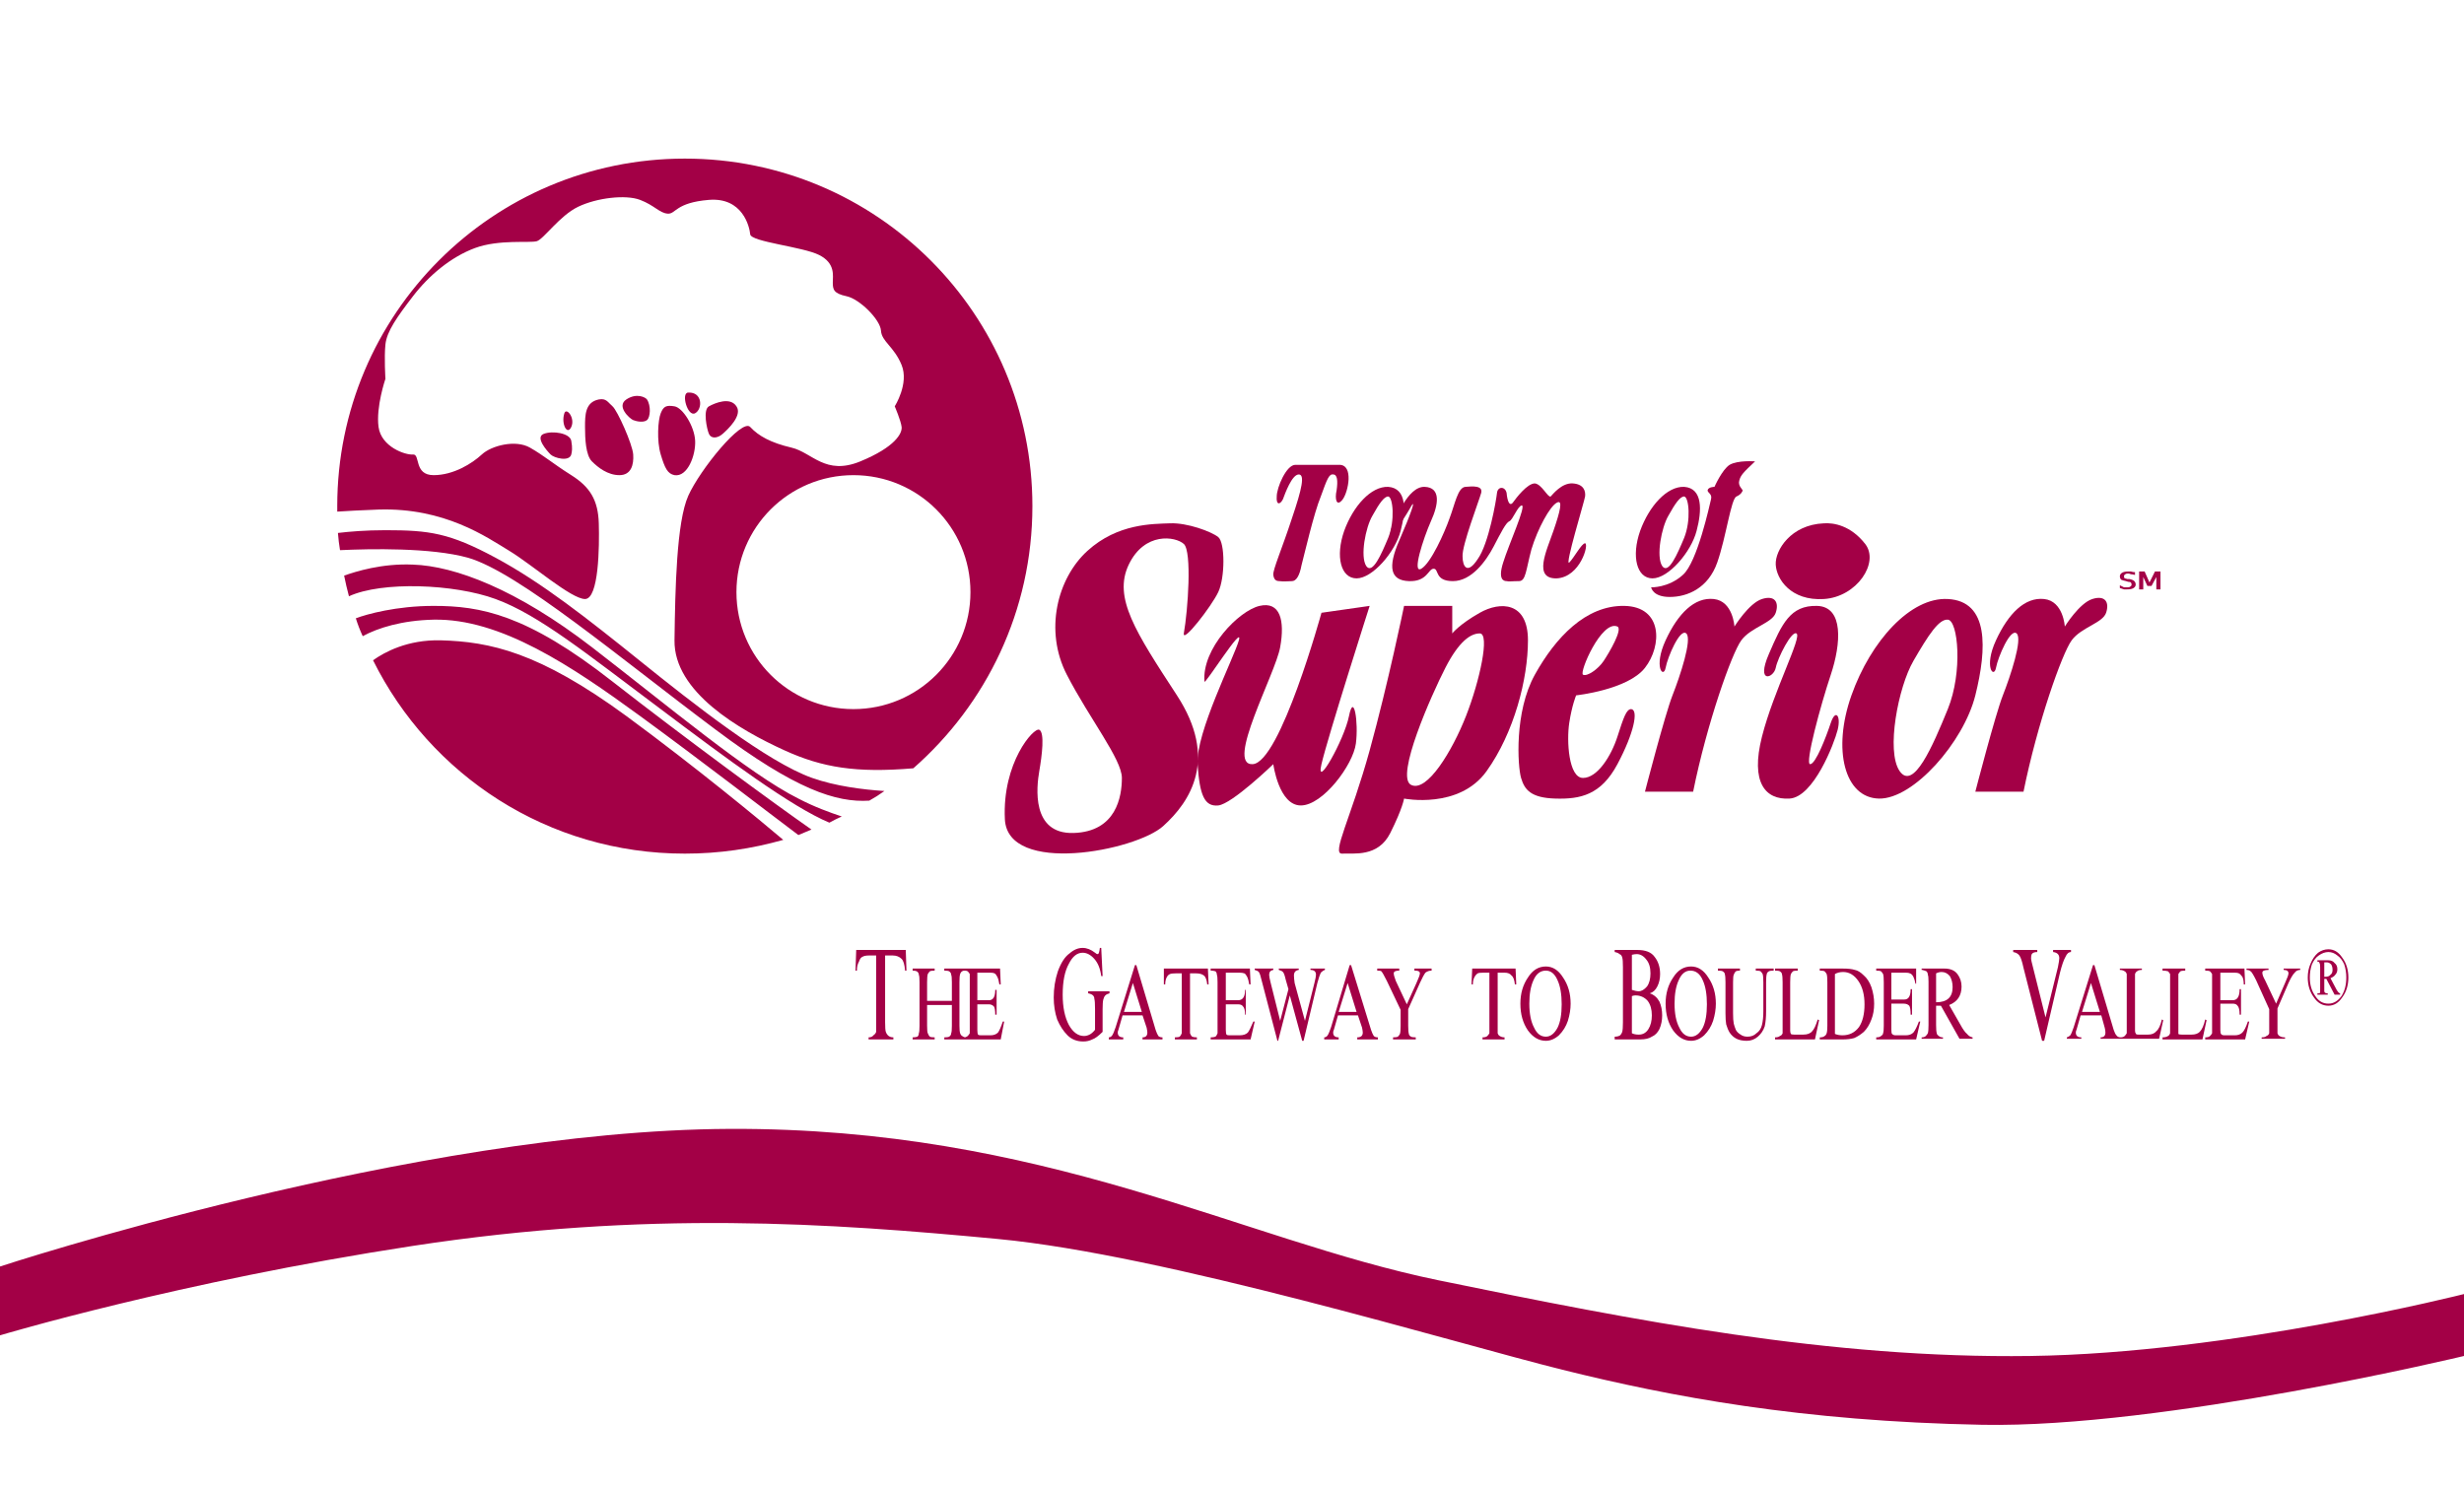 <svg version="1.2" xmlns="http://www.w3.org/2000/svg" viewBox="0 0 358 216" width="994" height="600">
	<title>us-cosup</title>
	<style>
		.s0 { fill: #ffffff } 
		.s1 { fill: #a30046 } 
	</style>
	<g id="us-cosup">
		<path id="Shape 18" class="s0" d="m0 0h358v216h-358z"/>
		<path id="Shape 1" fill-rule="evenodd" class="s1" d="m99.5 124c-19.9 0-37-11.4-45.3-28.1 1.7-1.2 5-3 9.8-2.9 7.2 0.2 14.3 1.7 27 11 10.2 7.5 19.5 15.2 22.8 18-4.6 1.3-9.3 2-14.3 2zm-47.8-34.2c1.6-0.6 5.9-1.8 11.3-1.8 6.8 0 13.5 1.2 26 11 10.5 8.2 23.6 17.8 28.9 21.5q-0.9 0.4-1.9 0.8c-4.8-3.6-13.7-10.5-23-17.3-10-7.3-20.3-14.2-30-14-4.6 0.1-8.1 1.2-10.3 2.4q-0.6-1.3-1-2.6zm-1.7-6.2c1.7-0.6 5.5-1.8 10-1.6 6.1 0.2 15.1 3.6 26 12 10.9 8.4 22.8 18.4 30 22 2.3 1.2 4.5 2 6.3 2.6q-0.9 0.4-1.8 0.9c-5.5-2.3-14.8-9.2-24.5-16.5-10.7-8-17.7-13.7-24-16-6-2.2-16.5-2.6-21.3-0.4q-0.4-1.5-0.7-3zm-0.9-6.2c1.7-0.2 4-0.4 6.9-0.4 6.4 0 9.3 0.4 16 4 6.7 3.6 13.3 8.8 21 15 7.7 6.2 18.5 14.7 25 17 3.4 1.2 7.4 1.7 10.5 1.9q-1.1 0.8-2.2 1.4c-4.8 0.3-10.7-1.6-22.3-10.3-13.9-10.4-28.7-22.9-36-25-5.4-1.5-14.3-1.3-18.6-1.1q-0.2-1.2-0.3-2.5zm-0.1-3.9c0-27.9 22.6-50.5 50.5-50.5 27.9 0 50.5 22.6 50.5 50.5 0 15.2-6.7 28.8-17.3 38.1-8.3 0.7-13.2-0.1-18.7-2.6-6.6-3-16.1-8.5-16-16 0.1-7.5 0.3-17.2 2-21 1.7-3.8 7.8-11.3 9-10 1.2 1.3 3 2.3 6 3 3 0.7 4.9 4.1 10 2 5.1-2.1 6.1-4.1 6-5-0.1-0.9-1-3-1-3 0 0 2.1-3.3 1-6-1.1-2.7-2.9-3.4-3-5-0.1-1.6-3.1-4.6-5-5-1.9-0.4-2-1-2-2 0-1 0.4-2.8-2-4-2.4-1.2-9.9-1.9-10-3-0.1-1.1-1.1-5.4-6-5-4.9 0.4-4.8 2.1-6 2-1.2-0.1-1.9-1.2-4-2-2.1-0.8-6.3-0.3-9 1-2.7 1.3-5 4.7-6 5-1 0.3-5.5-0.3-9 1-3.5 1.3-6.7 4-9 7-2.3 3-3.8 5.1-4 7-0.2 1.9 0 5 0 5 0 0-1.4 4.1-1 7 0.4 2.9 3.9 4.1 5 4 1.1-0.1 0.1 3 3 3 2.9 0 5.6-1.7 7-3 1.4-1.3 4.9-2.2 7-1 2.1 1.2 3.3 2.3 6 4 2.7 1.7 3.9 3.6 4 7 0.1 3.4 0 11-2 11-2 0-7.7-5-11-7-3.3-2-9.4-6.3-19-6-2.6 0.1-4.6 0.2-6 0.3q0-0.4 0-0.8zm92 12.5c0-9.4-7.6-17-17-17-9.4 0-17 7.6-17 17 0 9.4 7.6 17 17 17 9.4 0 17-7.6 17-17z"/>
		<path id="Shape 12" fill-rule="evenodd" class="s1" d="m211 88v4c0 0 1-1.3 4-3 3-1.7 7-1.6 7 4 0 5.6-2 13.4-6 19-4 5.6-12 4-12 4 0 0-0.2 1.4-2 5-1.8 3.6-5.4 2.9-7 3-1.6 0.1 1.3-5.2 4-15 2.7-9.8 5-21 5-21zm-1 9c-2 3.9-7.3 15.8-5 17 2.3 1.2 6-4.9 8-10 2-5.1 3.5-12 2-12-1.3 0-3 1.1-5 5z"/>
		<path id="Shape 14" fill-rule="evenodd" class="s1" d="m237 103c1.1 0.1 0.4 3.5-2 8-2.4 4.5-5.4 5.1-9 5-3.6-0.1-4.5-1.3-5-3-0.5-1.7-1-9.6 2-15 3-5.4 7.4-10.1 13-10 5.6 0.1 5.5 5.8 3 9-2.5 3.2-10 4-10 4 0 0-0.6 1.4-1 4-0.4 2.6-0.1 8 2 8 2.1 0 4.1-3.2 5-6 0.9-2.8 1.3-4 2-4zm-7-5c0.6 0.3 2.2-0.8 3-2 0.8-1.2 2.8-4.6 2-5-2.3-1-5.6 6.7-5 7z"/>
		<path id="Shape 17" fill-rule="evenodd" class="s1" d="m283 87c6 0.3 5.7 7.2 4 14-1.7 6.8-9 15.1-14 15-5-0.1-6.8-7.1-4-15 2.8-7.9 8.6-14.3 14-14zm-5 9c-2.2 3.8-4 13.1-2 16 2 2.9 4.8-3.6 7-9 2.2-5.4 1.5-12.9 0-13-1.3-0.1-2.8 2.2-5 6z"/>
		<path id="Shape 17 copy" fill-rule="evenodd" class="s1" d="m244.7 70.7c2.7 0.2 2.6 3.4 1.8 6.4-0.8 3.1-4.1 6.9-6.4 6.9-2.3 0-3.1-3.2-1.8-6.9 1.3-3.6 3.9-6.5 6.4-6.4zm-2.3 4.2c-1 1.7-1.8 5.9-0.9 7.3 0.9 1.3 2.2-1.7 3.2-4.1 1-2.5 0.7-5.9 0-6-0.6 0-1.3 1-2.3 2.8z"/>
		<path id="Shape 17 copy 2" fill-rule="evenodd" class="s1" d="m201.7 70.7c2.7 0.2 2.6 3.4 1.8 6.4-0.8 3.1-4.1 6.9-6.4 6.9-2.3 0-3.1-3.2-1.8-6.9 1.3-3.6 3.9-6.5 6.4-6.4zm-2.3 4.2c-1 1.7-1.8 5.9-0.9 7.3 0.9 1.3 2.2-1.7 3.2-4.1 1-2.5 0.7-5.9 0-6-0.6 0-1.3 1-2.3 2.8z"/>
		<path id="Shape 3" class="s1" d="m230.3 78.9c0.6 0.1-0.7 4.9-4.1 5.1-3.5 0.1-1.5-4-0.5-6.9 1-2.9 1.4-4.6 0.5-4.1-1 0.5-2.8 3.8-3.7 6.8-0.8 3-0.8 4.6-1.8 4.6-1 0-1.5 0.1-1.8 0-0.4 0-1.3-0.2-0.5-2.7 0.8-2.6 3.4-8.3 2.7-8.3-0.6 0.1-1.3 2.1-1.8 2.3-0.5 0.2-1.2 1.6-2.3 3.7-1.1 2.1-3.2 5-5.9 5-2.7 0-2-1.8-2.8-1.8-0.8 0-0.9 1.9-3.6 1.8-2.7-0.1-3.1-2-1.4-5.9 1.7-3.9 2.4-6 1.8-5.1-0.5 1-3.2 5.1-3.2 5.1 0 0 0.1-1.8 0.5-2.3 0.3-0.6 2.1-5.6 4.6-5.5 2.4 0.1 2 2.6 0.9 5-1.1 2.5-2.8 7.7-1.4 6.9 1.4-0.8 3.4-5.3 4.1-7.3 0.8-2.1 1.2-4.5 2.3-4.6 1.1-0.1 2.6-0.2 2.3 0.9-0.3 1.1-2.8 7.6-2.7 9.2 0 1.5 0.7 2.7 2.2 0.4 1.6-2.2 2.7-8.6 2.8-9.6 0.1-1 1.2-1 1.4 0 0.1 1.1 0.4 2 0.9 1.4 0.5-0.7 2.1-2.8 3.2-2.8 1 0.1 1.9 2.1 2.3 1.9 0.3-0.3 1.6-2 3.2-1.9 1.6 0.1 1.9 1.1 1.8 1.9-0.1 0.7-3 10.2-2.3 9.6 0.7-0.7 1.8-2.8 2.3-2.8z"/>
		<path id="Shape 2" class="s1" d="m194.6 67.5c2.1 0 1.3 3.9 0.5 5-0.9 1.2-1.2 0-0.9-1.3 0.2-1.4 0.1-2.3-0.5-2.3-0.6-0.1-0.9 0.7-1.8 3.2-1 2.4-2.4 8.5-2.8 10-0.3 1.6-0.8 2.3-1.4 2.3-0.5 0-1.2 0.1-1.8 0-0.5 0-0.8-0.2-0.9-0.9-0.1-0.7 1.3-3.9 2.7-8.2 1.5-4.4 1.9-6.4 1-6.4-1 0-2 2.8-2.3 3.6-0.4 0.8-1 0.9-0.9-0.4 0-1.3 1.4-4.6 2.7-4.6 1.3 0 4.3 0 6.4 0z"/>
		<path id="Shape 1" class="s1" d="m252.7 69.8c-0.2 0.7 0.4 1.2 0.5 1.4 0 0.1-0.2 0.6-0.9 0.9-0.8 0.3-1.5 5.9-2.8 9.6-1.3 3.7-4.3 5-6.9 5-2.5 0-2.7-1.4-2.7-1.4 0 0 2.5 0.1 4.6-1.8 2.1-1.8 3.9-10.2 4.1-11 0.2-0.8-0.5-0.9-0.5-1.3 0.1-0.5 1-0.5 1-0.5 0 0 1.1-2.5 2.2-3.2 1.2-0.7 3.7-0.5 3.7-0.5-1.7 1.6-2.1 2-2.3 2.8z"/>
		<path id="℠" class="s1" d="m310.2 83.1v0.4q-0.4-0.1-0.6-0.1-0.2-0.1-0.4-0.1-0.3 0-0.4 0.1-0.2 0.1-0.2 0.3 0 0.2 0.1 0.3 0.1 0 0.4 0.1h0.3q0.5 0.1 0.7 0.3 0.2 0.2 0.2 0.5 0 0.3-0.3 0.5-0.3 0.2-0.9 0.2-0.3 0-0.5 0-0.3-0.1-0.6-0.2v-0.4q0.4 0.2 0.6 0.3 0.3 0 0.5 0 0.3 0 0.4-0.1 0.2-0.1 0.2-0.3 0-0.2-0.1-0.3-0.1-0.1-0.4-0.1l-0.3-0.1q-0.5-0.1-0.7-0.2-0.2-0.2-0.2-0.5 0-0.3 0.3-0.5 0.3-0.2 0.9-0.2 0.2 0 0.4 0 0.3 0.1 0.6 0.1zm0.6 2.5v-2.6h0.8l0.7 1.6 0.8-1.6h0.8v2.6h-0.6v-1.8l-0.7 1.3h-0.6l-0.6-1.3v1.8z"/>
		<path id="Shape 16" class="s1" d="m261 92c-0.7-0.4-2.7 3.5-3 5-0.3 1.5-2.9 2.4-1-2 1.9-4.4 3.1-7.1 7-7 3.9 0.1 3.5 5.5 2 10-1.5 4.5-3.8 13-3 13 0.8 0 2.3-3.9 3-6 0.7-2.1 1.5-1 1 1-0.5 2-3.5 9.8-7 10-3.5 0.2-5.7-2.3-4-9 1.7-6.7 5.9-14.6 5-15z"/>
		<path id="Shape 15" class="s1" d="m246 115h-7c0 0 2.9-11.2 4-14 1.1-2.8 2.9-8.2 2-9-0.9-0.8-2.7 3.4-3 5-0.3 1.6-1.8-0.1 0-4 1.8-3.9 4.2-6.3 7-6 2.8 0.3 3 4 3 4 0 0 2.1-3.4 4-4 1.9-0.6 2.5 0.5 2 2-0.5 1.5-3.6 2.1-5 4-1.4 1.9-5 12.1-7 22z"/>
		<path id="Shape 15 copy" class="s1" d="m294 115h-7c0 0 2.9-11.2 4-14 1.1-2.8 2.9-8.2 2-9-0.9-0.8-2.7 3.4-3 5-0.3 1.6-1.8-0.1 0-4 1.8-3.9 4.2-6.3 7-6 2.8 0.3 3 4 3 4 0 0 2.1-3.4 4-4 1.9-0.6 2.5 0.5 2 2-0.5 1.5-3.6 2.1-5 4-1.4 1.9-5 12.1-7 22z"/>
		<path id="Shape 13" class="s1" d="m271 79c2.1 2.7-1.2 7.7-6 8-4.8 0.3-6.9-2.9-7-5-0.1-2.1 2.2-5.8 7-6 1.4-0.1 3.9 0.3 6 3z"/>
		<path id="Shape 11" class="s1" d="m183 88c3-0.7 3.7 2.1 3 6-0.7 3.9-8 17.2-4 17 4-0.2 10-22 10-22l7-1c0 0-6.1 19.1-7 23-0.9 3.9 3.3-3.5 4-7 0.7-3.5 1.4 0.9 1 4-0.4 3.1-4.8 9-8 9-3.2 0-4-6-4-6 0 0-6 5.8-8 6-2 0.2-2.7-1.5-3-6-0.3-4.5 5.3-15.5 6-18 0.7-2.5-5 6.6-5 6-0.4-4.8 5-10.3 8-11z"/>
		<path id="Shape 10" class="s1" d="m172 79c-1.2-1.1-5.7-1.8-8 3-2.3 4.8 1 9.8 7 19 6 9.2 2 15.4-2 19-4 3.6-22.6 7.2-23-1-0.4-8.2 4.2-13.4 5-13 0.8 0.4 0.4 3.7 0 6-0.4 2.3-1.2 9.2 5 9 6.2-0.2 7-5.3 7-8 0-2.7-4.7-8.6-8-15-3.3-6.4-1.4-14 3-18 4.4-4 9.5-3.9 12-4 2.5-0.1 6 1.2 7 2 1 0.8 1 5.9 0 8-1 2.1-5.2 7.5-5 6 0.6-3.4 1.2-11.9 0-13z"/>
		<path id="THE GATEWAY TO BOULDER VALLEY®" fill-rule="evenodd" class="s1" d="m124.3 141l0.1-3h7.2l0.1 3h-0.2q-0.1-1.3-0.5-1.7-0.5-0.5-1.3-0.5h-1.1v9.7q0 1.1 0.1 1.4 0.1 0.3 0.3 0.5 0.3 0.3 0.8 0.3v0.3h-3.6v-0.3q0.5 0 0.7-0.3 0.3-0.2 0.4-0.5 0-0.3 0-1.4v-9.7h-1q-0.7 0-1 0.2-0.3 0.1-0.5 0.7-0.3 0.5-0.3 1.3zm14 5h-3.6v3q0 0.9 0.1 1.1 0.1 0.3 0.3 0.5 0.2 0.1 0.7 0.1v0.3h-3.2v-0.3q0.4 0 0.7-0.1 0.2-0.2 0.2-0.5 0.1-0.2 0.1-1.1v-6.3q0-0.9-0.1-1.1 0-0.3-0.3-0.5-0.2-0.1-0.6-0.1v-0.3h3.2v0.3q-0.5 0-0.7 0.1-0.2 0.2-0.3 0.4-0.1 0.3-0.1 1.2v2.7h3.6v-2.7q0-0.9-0.1-1.1 0-0.3-0.3-0.5-0.2-0.1-0.7-0.1v-0.3h8.1l0.1 2.3h-0.2q-0.1-0.7-0.3-1.1-0.2-0.4-0.4-0.5-0.2-0.1-0.6-0.1h-1.9v4h1.7q0.9 0 0.9-1.5h0.2v3.6h-0.2q0-0.9-0.2-1.2-0.3-0.3-0.7-0.3h-1.7v3.7q0 0.5 0.1 0.7 0.1 0.1 0.4 0.1h1.4q0.7 0 1.1-0.4 0.3-0.4 0.7-1.6h0.2l-0.5 2.6h-8.2v-0.3q0.5 0 0.7-0.1 0.3-0.2 0.3-0.5 0.1-0.2 0.1-1.1zm1.5-4.9q-0.2 0.1-0.3 0.4-0.1 0.3-0.1 1.2v6.3q0 0.8 0.1 1.1 0.1 0.3 0.3 0.4 0.1 0.1 0.4 0.2 0.3-0.1 0.4-0.2 0.2-0.2 0.3-0.4 0-0.3 0-1.1v-6.3q0-0.9 0-1.2-0.1-0.2-0.3-0.4-0.2-0.1-0.4-0.1-0.3 0-0.4 0.1zm20-3.4h0.2l0.2 4.1h-0.2q-0.2-1.6-1-2.5-0.8-0.9-1.7-0.9-1.2 0-2 1.6-0.9 1.6-0.9 4.5 0 2.7 0.9 4.4 0.9 1.6 2.2 1.6 0.4 0 0.8-0.2 0.4-0.2 0.8-0.7v-3q0-1.2-0.1-1.5 0-0.3-0.2-0.5-0.2-0.2-0.7-0.3v-0.3h3.1v0.3q-0.4 0.1-0.6 0.3-0.2 0.2-0.3 0.6-0.1 0.4-0.1 1.4v3.3q-0.9 0.9-1.5 1.1-0.6 0.3-1.3 0.3-1.4 0-2.3-0.9-0.9-0.9-1.5-2.3-0.5-1.5-0.5-3.2 0-2 0.6-3.8 0.7-1.9 1.7-2.6 0.9-0.8 1.9-0.8 0.9 0 1.8 0.7 0.2 0.2 0.4 0.2 0.2 0 0.3-0.9zm5.1 2.5h0.2l2.8 9.4q0.2 0.6 0.4 0.9 0.2 0.2 0.6 0.2v0.3h-2.9v-0.3q0.7 0 0.7-0.7 0-0.2-0.1-0.7l-0.6-1.8h-2.9l-0.6 2.1q-0.1 0.2-0.1 0.4 0 0.7 0.8 0.7v0.3h-2.1v-0.3q0.3 0 0.5-0.3 0.2-0.3 0.5-1.2zm1 6.8l-1.3-4.2-1.3 4.2zm3.2-4v-2.3h6.4l0.1 2.3h-0.2q-0.1-1-0.5-1.3-0.4-0.3-1.1-0.3h-0.9v7.6q0 0.9 0 1.1 0.1 0.3 0.3 0.5 0.3 0.1 0.7 0.1v0.3h-3.2v-0.3q0.5 0 0.7-0.1 0.2-0.2 0.3-0.5 0-0.2 0-1.1v-7.6h-0.9q-0.6 0-0.8 0.1-0.3 0.1-0.5 0.5-0.2 0.4-0.2 1zm6.8-2.3h5.7l0.1 2.3h-0.2q-0.1-0.7-0.3-1.1-0.2-0.4-0.4-0.5-0.3-0.1-0.7-0.1h-2v4h1.8q1 0 1-1.5h0.1v3.6h-0.1q0-0.9-0.3-1.2-0.2-0.3-0.7-0.3h-1.8v3.7q0 0.5 0.1 0.7 0.1 0.1 0.4 0.1h1.5q0.8 0 1.2-0.4 0.3-0.4 0.8-1.6h0.2l-0.6 2.6h-5.8v-0.3q0.4 0 0.7-0.1 0.2-0.2 0.3-0.5 0-0.2 0-1.1v-6.3q0-0.9-0.1-1.1 0-0.3-0.2-0.5-0.3-0.1-0.7-0.1zm6.4 0.2v-0.2h2.7v0.2q-0.6 0.1-0.6 0.7 0 0.3 0.2 1.1l1.4 5.6 1.2-4.6-0.4-1.4q-0.2-0.9-0.4-1.1-0.2-0.2-0.6-0.3v-0.2h2.9v0.2q-0.7 0.1-0.7 0.8 0 0.4 0.1 1.1l1.5 5.5 1.4-5.6q0.2-0.8 0.2-1.1 0-0.7-0.8-0.7v-0.2h2.1v0.2q-0.3 0.1-0.6 0.4-0.2 0.4-0.5 1.5l-2 8.4h-0.2l-1.8-6.6-1.7 6.6h-0.1l-2.3-8.8q-0.2-0.9-0.4-1.2-0.2-0.2-0.6-0.3zm13.8-0.7h0.2l2.9 9.4q0.2 0.6 0.4 0.9 0.2 0.2 0.6 0.2v0.3h-3v-0.3q0.8 0 0.8-0.7 0-0.2-0.1-0.7l-0.6-1.8h-2.9l-0.6 2.1q-0.1 0.2-0.1 0.4 0 0.7 0.8 0.7v0.3h-2.1v-0.3q0.3 0 0.5-0.3 0.2-0.3 0.5-1.2zm1 6.8l-1.3-4.2-1.3 4.2zm8.4-6.3h2.5v0.3q-0.5 0-0.9 0.3-0.3 0.4-0.8 1.5l-1.7 3.8v2.4q0 0.9 0.1 1.2 0 0.2 0.3 0.4 0.2 0.1 0.7 0.1v0.3h-3.3v-0.3q0.5 0 0.7-0.1 0.2-0.2 0.3-0.4 0.1-0.3 0.1-1.2v-2.3l-2-4.2q-0.6-1.2-0.8-1.4-0.1-0.1-0.6-0.1v-0.3h3.2v0.3q-0.8 0-0.8 0.4 0 0.3 0.3 1.1l1.6 3.4 1.4-3.1q0.5-1.1 0.5-1.4 0-0.4-0.7-0.4h-0.1zm8.3 2.3l0.1-2.3h6.3l0.1 2.3h-0.2q-0.1-1-0.5-1.3-0.3-0.4-1-0.4h-1v7.7q0 0.8 0 1.1 0.1 0.3 0.3 0.4 0.3 0.2 0.7 0.2v0.3h-3.2v-0.3q0.5 0 0.7-0.2 0.2-0.2 0.3-0.4 0-0.3 0-1.1v-7.7h-0.9q-0.6 0-0.8 0.1-0.3 0.2-0.5 0.6-0.2 0.4-0.2 1zm14.4 2.8q0 1.2-0.4 2.5-0.4 1.2-1.3 2.1-0.9 0.8-1.9 0.8-1.5 0-2.6-1.5-1.1-1.6-1.1-3.9 0-2.2 1.1-3.8 1-1.6 2.6-1.6 1.5 0 2.5 1.6 1.1 1.6 1.1 3.8zm-1.3 0.1q0-2.2-0.6-3.5-0.6-1.4-1.7-1.4-1.2 0-1.8 1.4-0.6 1.3-0.6 3.4 0 2.2 0.7 3.5 0.6 1.3 1.7 1.3 1 0 1.7-1.3 0.6-1.2 0.6-3.4zm12.8-1.6q0.9 0.3 1.4 1.2 0.4 0.9 0.4 2 0 1.1-0.4 2-0.4 0.8-1.1 1.1-0.6 0.4-1.7 0.4h-3.7v-0.4q0.5 0 0.8-0.2 0.2-0.2 0.3-0.5 0.1-0.4 0.1-1.4v-8q0-1.1-0.1-1.4-0.1-0.4-0.4-0.5-0.2-0.2-0.7-0.3v-0.3h3.3q1.8 0 2.5 1 0.8 1 0.8 2.5 0 1-0.4 1.8-0.4 0.8-1.1 1zm-2.6-5.6v5.1q0.6 0.2 1 0.2 0.6 0 1.2-0.7 0.5-0.7 0.5-1.9 0-1.3-0.6-2-0.6-0.8-1.4-0.8-0.3 0-0.7 0.1zm0 6v5.4q0.4 0.2 1 0.2 0.9 0 1.4-0.8 0.5-0.8 0.5-2 0-1.3-0.6-2.1-0.7-0.8-1.8-0.8-0.2 0-0.5 0.1zm12.2 1.1q0 1.2-0.4 2.5-0.4 1.2-1.3 2.1-0.9 0.8-1.9 0.8-1.5 0-2.6-1.5-1.1-1.6-1.1-3.9 0-2.2 1.1-3.8 1-1.6 2.6-1.6 1.5 0 2.5 1.6 1.1 1.6 1.1 3.8zm-1.3 0.1q0-2.2-0.6-3.5-0.6-1.4-1.8-1.4-1.1 0-1.7 1.4-0.6 1.3-0.6 3.4 0 2.2 0.7 3.5 0.6 1.3 1.7 1.3 1 0 1.7-1.3 0.6-1.2 0.6-3.4zm1.6-4.9v-0.3h3.2v0.3q-0.4 0-0.6 0.1-0.2 0.2-0.3 0.5-0.1 0.2-0.1 1.1v4.5q0 1 0.1 1.5 0.1 0.4 0.3 0.9 0.2 0.4 0.7 0.7 0.4 0.3 1 0.3 0.8 0 1.3-0.5 0.6-0.4 0.8-1.2 0.2-0.8 0.2-2v-4.2q0-0.9-0.1-1.2-0.1-0.2-0.3-0.4-0.2-0.1-0.7-0.1v-0.3h2.6v0.3q-0.5 0-0.7 0.1-0.3 0.2-0.3 0.4-0.1 0.3-0.1 1.2v4.2q0 1.3-0.2 2.2-0.3 0.9-1 1.5-0.7 0.6-1.6 0.6-0.9 0-1.5-0.3-0.6-0.3-1-0.9-0.3-0.5-0.5-1.2-0.1-0.6-0.1-1.6v-4.5q0-0.9-0.1-1.2 0-0.2-0.3-0.4-0.2-0.1-0.7-0.1zm14.5 7.1l0.2 0.1-0.6 2.8h-5.8v-0.3q0.5 0 0.7-0.2 0.3-0.1 0.4-0.4 0-0.3 0-1.1v-6.3q0-0.9-0.1-1.2 0-0.2-0.3-0.4-0.2-0.1-0.7-0.1v-0.3h3.3v0.3q-0.5 0-0.7 0.1-0.2 0.2-0.3 0.4-0.1 0.3-0.1 1.2v7q0 0.3 0.1 0.5 0.1 0.1 0.5 0.1h1.3q0.9 0 1.3-0.5 0.4-0.4 0.8-1.7zm0.3-7.1v-0.3h3.3q1.2 0 1.8 0.2 0.6 0.1 1.3 0.8 0.7 0.6 1.1 1.7 0.4 1.2 0.4 2.4 0 1.3-0.4 2.3-0.4 1.1-1.1 1.8-0.7 0.6-1.4 0.9-0.7 0.2-1.7 0.2h-3.3v-0.3q0.5 0 0.7-0.2 0.2-0.1 0.3-0.4 0.1-0.3 0.1-1.1v-6.3q0-0.9-0.1-1.2-0.1-0.2-0.3-0.4-0.2-0.1-0.7-0.1zm2.2 0.5v8.7q0.5 0.2 1.1 0.2 1.5 0 2.4-1.2 0.8-1.2 0.8-3.3 0-2.1-0.9-3.4-0.9-1.3-2.2-1.3-0.7 0-1.2 0.3zm6-0.8h5.8v2.2h-0.1q-0.1-0.6-0.3-1-0.2-0.4-0.5-0.5-0.2-0.1-0.6-0.1h-2.1v3.9h1.9q0.9 0 0.9-1.5h0.2v3.7h-0.2q0-1-0.2-1.3-0.3-0.3-0.8-0.3h-1.8v3.8q0 0.5 0.1 0.6 0.2 0.2 0.5 0.2h1.5q0.7 0 1.1-0.4 0.4-0.5 0.8-1.6h0.2l-0.6 2.6h-5.8v-0.3q0.5 0 0.7-0.2 0.3-0.2 0.3-0.4 0.1-0.3 0.1-1.1v-6.3q0-0.9-0.1-1.2-0.1-0.2-0.3-0.4-0.2-0.1-0.7-0.1zm10.6 5.3l1.6 2.8q0.6 1.1 1 1.4 0.3 0.4 0.8 0.5v0.2h-1.9l-2.7-4.8q-0.1 0-0.2 0-0.3 0-0.5 0v2.8q0 0.9 0.1 1.2 0 0.2 0.3 0.4 0.2 0.2 0.6 0.2v0.2h-3.1v-0.2q0.4 0 0.6-0.2 0.2-0.2 0.3-0.4 0.1-0.3 0.1-1.2v-6.3q0-0.8-0.1-1 0-0.3-0.2-0.5-0.2-0.1-0.6-0.2h-0.1v-0.2h3.3q1.3 0 1.9 0.8 0.6 0.8 0.6 1.8 0 2-1.8 2.7zm-1.9-4.6v4.2q2.4 0 2.4-2.2 0-0.9-0.4-1.6-0.5-0.6-1.2-0.6-0.4 0-0.8 0.2zm11.2-3.1v-0.3h3.5v0.3q-0.6 0-0.8 0.3-0.1 0.2-0.1 0.6 0 0.3 0.3 1.4l1.8 7.2 1.8-7.3q0.2-1 0.2-1.3 0-0.8-0.9-0.9v-0.3h2.6v0.3q-0.5 0-0.8 0.7-0.4 0.7-0.8 2.3l-2.3 9.9h-0.3l-2.7-10.6q-0.3-1.4-0.6-1.8-0.3-0.4-0.9-0.5zm11.6 1.9h0.2l2.8 9.4q0.2 0.6 0.4 0.8 0.2 0.3 0.6 0.3 0.4 0 0.6-0.2 0.2-0.2 0.3-0.4 0-0.3 0-1.2v-6.3q0-0.8 0-1.1-0.1-0.3-0.3-0.4-0.3-0.2-0.7-0.2v-0.2h3.2v0.2q-0.5 0-0.7 0.2-0.2 0.1-0.3 0.4 0 0.3 0 1.1v7.1q0 0.3 0.1 0.4 0 0.2 0.4 0.2h1.4q0.8 0 1.2-0.5 0.5-0.4 0.8-1.7l0.2 0.1-0.6 2.7h-8.5v-0.2q0.7 0 0.7-0.7 0-0.3-0.1-0.7l-0.5-1.8h-3l-0.6 2.1q-0.1 0.2-0.1 0.4 0 0.7 0.8 0.7v0.2h-2.1v-0.2q0.3-0.1 0.5-0.3 0.2-0.3 0.5-1.2zm1 6.8l-1.3-4.2-1.3 4.2zm15.3 1.1l0.2 0.1-0.6 2.8h-5.8v-0.3q0.5 0 0.8-0.2 0.2-0.1 0.3-0.4 0-0.3 0-1.1v-6.3q0-0.9 0-1.2-0.1-0.2-0.3-0.4-0.3-0.1-0.8-0.1v-0.3h3.3v0.3q-0.5 0-0.7 0.1-0.2 0.2-0.3 0.4 0 0.3 0 1.2v7q0 0.3 0 0.5 0.1 0.1 0.5 0.1h1.4q0.8 0 1.2-0.4 0.5-0.5 0.8-1.8zm0-7.4h5.7l0.1 2.3h-0.2q0-0.7-0.2-1.1-0.3-0.4-0.5-0.5-0.2-0.1-0.6-0.1h-2.1v4h1.8q1 0 1-1.6h0.2v3.7h-0.2q0-1-0.3-1.3-0.2-0.3-0.7-0.3h-1.8v3.8q0 0.5 0.1 0.6 0.1 0.2 0.5 0.2h1.5q0.7 0 1.1-0.4 0.4-0.4 0.8-1.6h0.2l-0.6 2.6h-5.8v-0.3q0.5 0 0.7-0.2 0.2-0.2 0.3-0.4 0-0.3 0-1.1v-6.3q0-0.9 0-1.2-0.1-0.2-0.3-0.4-0.2-0.1-0.7-0.1zm11.4 0h2.4v0.2q-0.5 0-0.8 0.4-0.4 0.4-0.9 1.5l-1.6 3.7v2.4q0 0.9 0 1.2 0.1 0.3 0.3 0.4 0.3 0.2 0.8 0.2v0.2h-3.4v-0.2q0.5 0 0.7-0.2 0.3-0.1 0.4-0.4 0-0.3 0-1.2v-2.3l-1.9-4.2q-0.6-1.2-0.8-1.3-0.2-0.2-0.6-0.2v-0.2h3.2v0.2q-0.9 0-0.9 0.4 0 0.4 0.4 1.1l1.6 3.4 1.3-3q0.5-1.1 0.5-1.4 0-0.5-0.7-0.5zm6.5-2.8q1.2 0 2 1.2 0.9 1.2 0.9 2.9 0 1.7-0.9 2.9-0.8 1.2-2 1.2-1.3 0-2.1-1.2-0.9-1.2-0.9-2.9 0-1.1 0.4-2 0.4-1 1.1-1.6 0.7-0.5 1.5-0.5zm0 0.4q-0.7 0-1.4 0.5-0.6 0.4-1 1.3-0.3 0.9-0.3 1.9 0 1.6 0.8 2.7 0.7 1.1 1.9 1.1 1.1 0 1.9-1.1 0.7-1.1 0.7-2.7 0-1-0.3-1.9-0.4-0.9-1-1.3-0.6-0.5-1.3-0.5zm-1.6 1.4v-0.2h1.6q0.6 0 0.9 0.4 0.4 0.3 0.4 0.9 0 0.5-0.3 0.8-0.2 0.3-0.7 0.5l0.9 1.7q0.3 0.5 0.5 0.5v0.2h-0.8l-1.2-2.3h-0.3v1.8q0 0.1 0.1 0.2 0.1 0.1 0.4 0.1v0.2h-1.5v-0.2q0.2 0 0.3 0 0.1-0.1 0.1-0.2 0-0.2 0-0.6v-3q0-0.5-0.1-0.6 0-0.2-0.3-0.2zm1 0.1v2.1h0.1q0.6 0 0.8-0.3 0.3-0.2 0.3-0.7 0-0.5-0.2-0.8-0.3-0.3-0.6-0.3-0.2 0-0.4 0z"/>
		<path id="Shape 4" class="s1" d="m96 66c-0.6-2-0.4-5 0-6 0.4-1 0.8-1.2 2-1 1.2 0.2 2.9 2.9 3 5 0.1 2.1-1.1 5.3-3 5-1-0.2-1.4-1-2-3z"/>
		<path id="Shape 5" class="s1" d="m107 59c0.9 1.3-1.2 3.3-2 4-0.8 0.7-1.7 0.7-2 0-0.3-0.7-0.9-3.5 0-4 0.9-0.5 3.1-1.4 4 0z"/>
		<path id="Shape 6" class="s1" d="m94 58c0.6 0.9 0.5 2.6 0 3-0.5 0.4-1.5 0.2-2 0-0.5-0.2-2.5-2-1-3 1.5-1 2.8-0.3 3 0z"/>
		<path id="Shape 7" class="s1" d="m100 57c-1.1 0-0.1 3.6 1 3 1.1-0.6 1.1-3.1-1-3z"/>
		<path id="Shape 8" class="s1" d="m82 60c-0.5 1.5 0.4 3.3 1 2 0.6-1.3-0.7-2.9-1-2z"/>
		<path id="Shape 9" class="s1" d="m83 66c-0.3 1.1-2.5 0.5-3 0-0.5-0.5-2.3-2.5-1-3 1.3-0.5 3.8-0.1 4 1 0.2 1.1 0.1 1.6 0 2z"/>
		<path id="Shape 3" class="s1" d="m89 59c0.7 0.6 2.9 5.5 3 7 0.1 1.5-0.3 3-2 3-1.7 0-3.1-1.1-4-2-0.9-0.9-1-3.3-1-5 0-1.7 0-3.6 2-4 1.1-0.2 1.3 0.4 2 1z"/>
		<path id="Shape 2" class="s1" d="m0 184c0 0 60.2-19.8 106-20 45.8-0.2 74.3 16.1 103 22 28.7 5.9 56.9 11.4 86 11 29.1-0.4 63-9 63-9v9c0 0-43.7 10.5-70 10-26.3-0.5-45.3-4.1-61-8-15.7-3.9-57.7-16.7-82-19-24.3-2.3-51-4.2-85 1-34 5.2-60 13-60 13z"/>
	</g>
</svg>
